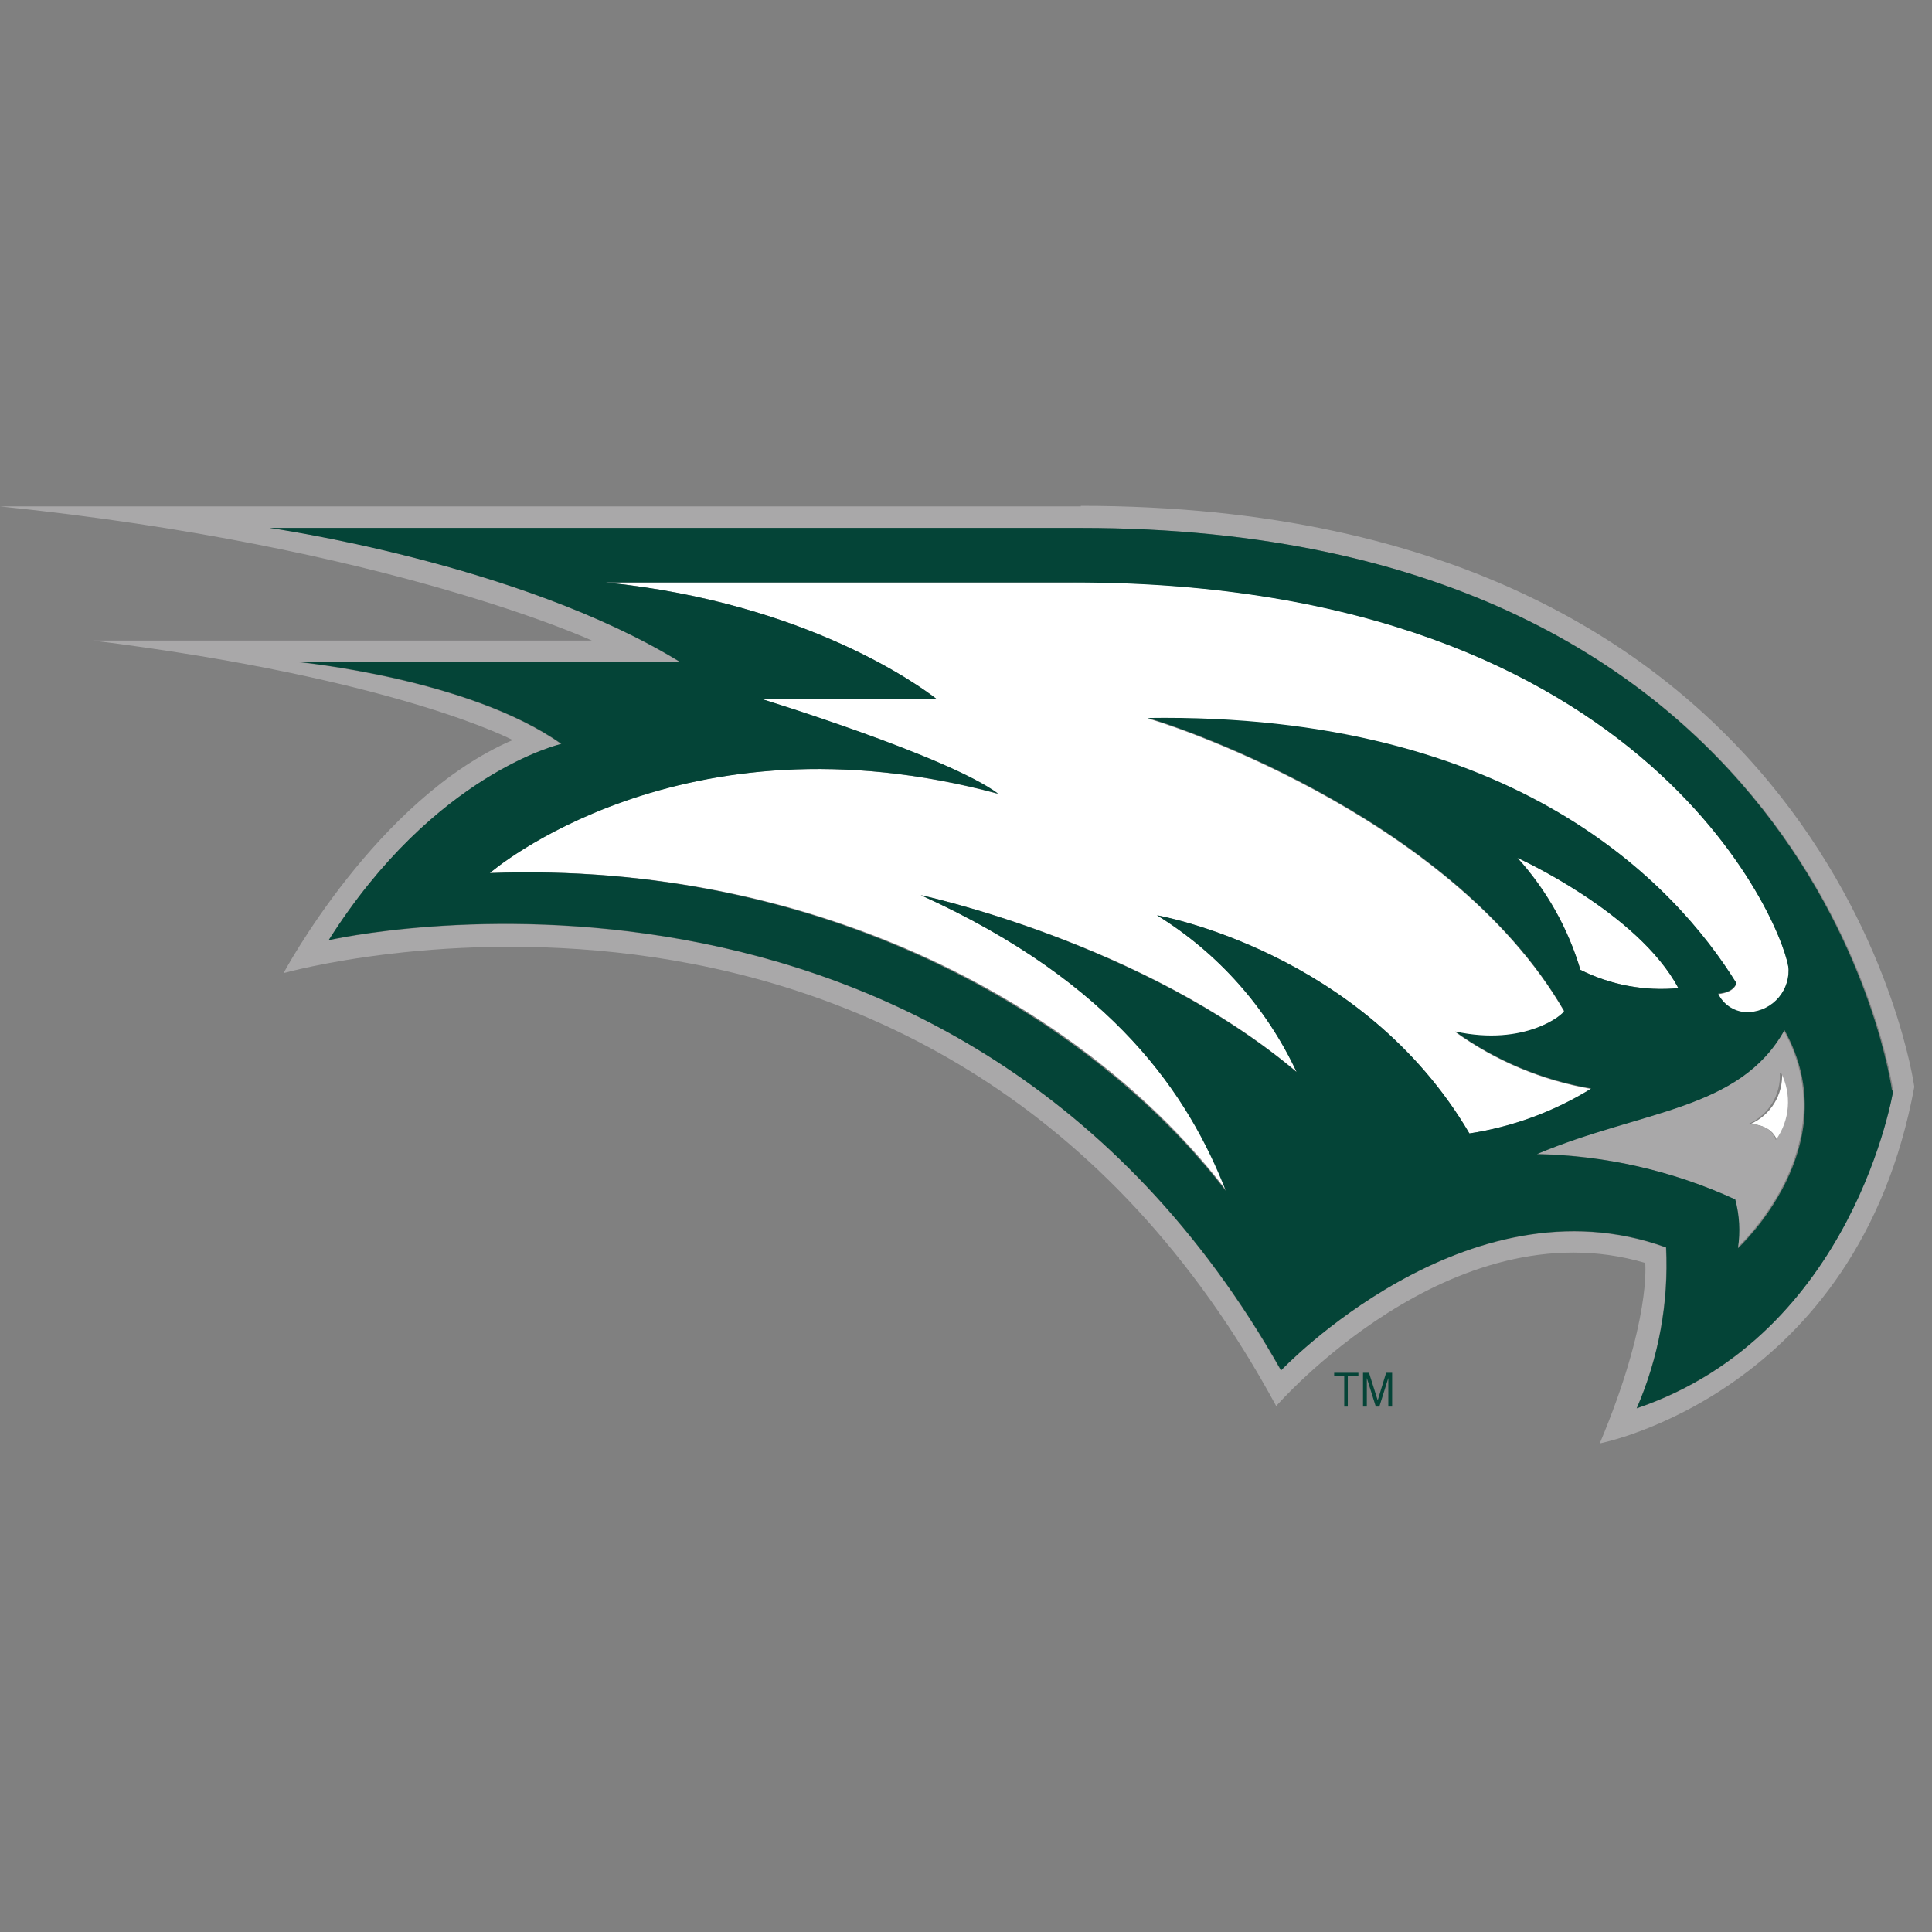 <?xml version="1.0" encoding="UTF-8" standalone="no"?>
<svg width="250px" height="250px" viewBox="0 0 250 250" version="1.1" xmlns="http://www.w3.org/2000/svg" xmlns:xlink="http://www.w3.org/1999/xlink">
    <rect x="0" y="0" width="250" height="250" fill="#808080" stroke="none"/>
    <!-- Generator: Sketch 47.1 (45422) - http://www.bohemiancoding.com/sketch -->
    <title>WAGNER</title>
    <desc>Created with Sketch.</desc>
    <defs></defs>
    <g id="Page-1" stroke="none" stroke-width="1" fill="none" fill-rule="evenodd">
        <g id="WAGNER" fill-rule="nonzero">
            <g id="Asset-1" transform="translate(0, 62)">
                <path d="M138.944,13.37 L78.415,13.37 C104.507,16.016 119.225,26.917 121.127,28.399 L98.31,28.399 C98.31,28.399 122.57,35.842 129.085,40.711 C87.817,29.598 63.38,50.976 63.38,50.976 C105.951,49.354 140.845,68.615 158.732,92.11 C153.803,79.834 144.366,65.264 119.155,53.834 C119.155,53.834 147.993,59.937 167.782,76.694 C163.857,68.326 157.579,61.288 149.718,56.444 C149.718,56.444 176.268,61.031 190.141,84.667 C195.73,83.826 201.094,81.871 205.915,78.916 C199.565,77.827 193.545,75.306 188.31,71.543 C197.218,73.519 202.394,69.286 202.394,68.862 C187.465,43.039 149.577,31.15 148.486,30.974 C196.162,30.268 216.831,52.599 224.683,65.264 C224.683,65.264 224.472,66.463 222.324,66.64 C222.98,68.017 224.326,68.933 225.845,69.039 C227.335,69.098 228.783,68.536 229.844,67.486 C230.904,66.436 231.484,64.993 231.444,63.5 C231.444,59.655 214.507,13.335 138.944,13.335" id="Shape" fill="#FFFFFF"></path>
                <path d="M196.338,48.966 C200.116,53.134 202.908,58.102 204.507,63.5 C208.429,65.459 212.82,66.278 217.183,65.864 C211.937,55.951 196.338,49.001 196.338,49.001" id="Shape" fill="#FFFFFF"></path>
                <path d="M226.408,83.432 C226.408,83.432 229.19,83.432 229.93,85.513 C231.763,82.963 232.021,79.601 230.599,76.8 C230.755,79.639 229.143,82.278 226.549,83.432" id="Shape" fill="#FFFFFF"></path>
                <path d="M211.761,120.262 C214.612,113.71 215.913,106.587 215.563,99.448 C189.718,90.029 165.739,115.358 165.739,115.358 C123.838,40.922 42.5,59.69 42.5,59.69 C56.197,38.029 72.606,34.29 72.606,34.29 C60.739,25.859 38.697,23.707 38.697,23.707 L88.028,23.707 C67.183,10.866 34.894,6.315 34.894,6.315 L139.859,6.315 C235.176,6.315 244.965,79.093 244.965,79.093 C244.965,79.093 239.754,110.843 211.761,120.262 M139.859,3.528 L0,3.528 C50.07,8.678 76.585,20.884 76.585,20.884 L12.007,20.884 C51.303,25.788 66.338,33.761 66.338,33.761 C48.732,41.346 36.69,63.923 36.69,63.923 C36.69,63.923 121.725,39.793 165.141,119.944 C165.141,119.944 187.711,93.98 212.887,101.424 C212.887,101.424 213.697,108.867 207.007,124.778 C207.007,124.778 240.387,118.357 247.711,78.634 C247.711,78.634 237.5,3.457 139.859,3.457" id="Shape" fill="#A9A8A9"></path>
                <path d="M230.458,76.8 C231.88,79.601 231.622,82.963 229.789,85.513 C229.19,83.361 226.268,83.432 226.268,83.432 C228.861,82.278 230.473,79.639 230.317,76.8 M224.401,93.204 C224.954,95.25 225.074,97.388 224.754,99.483 C224.754,99.483 239.155,86.36 230.775,71.261 C224.965,81.844 212.254,81.597 198.732,87.312 C207.6,87.472 216.339,89.466 224.401,93.169" id="Shape" fill="#A9A8A9"></path>
                <path d="M224.894,99.483 C225.215,97.388 225.095,95.25 224.542,93.204 C216.48,89.501 207.741,87.507 198.873,87.348 C212.394,81.633 225.106,81.739 230.915,71.296 C239.296,86.36 224.894,99.519 224.894,99.519 M217.183,65.864 C212.82,66.278 208.429,65.459 204.507,63.5 C202.903,58.115 200.111,53.16 196.338,49.001 C196.338,49.001 211.937,56.056 217.183,65.864 M149.718,56.444 C157.584,61.298 163.862,68.348 167.782,76.729 C147.887,59.972 119.155,53.834 119.155,53.834 C144.366,65.264 153.803,79.834 158.627,92.11 C140.563,68.721 105.845,49.389 63.38,50.976 C63.38,50.976 88.028,29.598 129.19,40.711 C122.676,35.842 98.415,28.399 98.415,28.399 L121.127,28.399 C119.225,26.917 104.507,16.016 78.415,13.37 L138.944,13.37 C214.507,13.37 231.444,59.69 231.444,63.5 C231.464,64.981 230.876,66.406 229.817,67.44 C228.759,68.474 227.322,69.026 225.845,68.968 C224.326,68.863 222.98,67.946 222.324,66.569 C224.472,66.393 224.683,65.193 224.683,65.193 C216.831,52.529 196.162,30.198 148.486,30.903 C149.648,31.08 187.465,42.968 202.394,68.792 C202.394,69.215 197.359,73.448 188.31,71.473 C193.545,75.236 199.565,77.757 205.915,78.846 C201.099,81.825 195.735,83.805 190.141,84.667 C176.303,61.066 149.754,56.444 149.754,56.444 M244.824,79.128 C244.824,79.128 235.176,6.315 139.859,6.315 L34.894,6.315 C34.894,6.315 67.183,10.866 88.028,23.671 L38.732,23.671 C38.732,23.671 60.775,25.823 72.641,34.255 C72.641,34.255 56.232,37.994 42.535,59.655 C42.535,59.655 123.732,40.887 165.775,115.323 C165.775,115.323 189.754,89.994 215.599,99.413 C215.948,106.552 214.647,113.675 211.796,120.227 C239.965,110.631 245,79.058 245,79.058" id="Shape" fill="#044437"></path>
                <polygon id="Shape" fill="#044437" points="174.401 120.015 174.401 116.099 175.775 116.099 175.775 115.641 172.641 115.641 172.641 116.099 173.944 116.099 173.944 120.015"></polygon>
                <polygon id="Shape" fill="#044437" points="180.141 120.015 180.141 115.641 179.366 115.641 178.275 119.204 177.148 115.641 176.373 115.641 176.373 120.015 176.866 120.015 176.866 116.311 178.028 120.015 178.486 120.015 179.648 116.311 179.648 120.015"></polygon>
            </g>
        </g>
    </g>
</svg>
